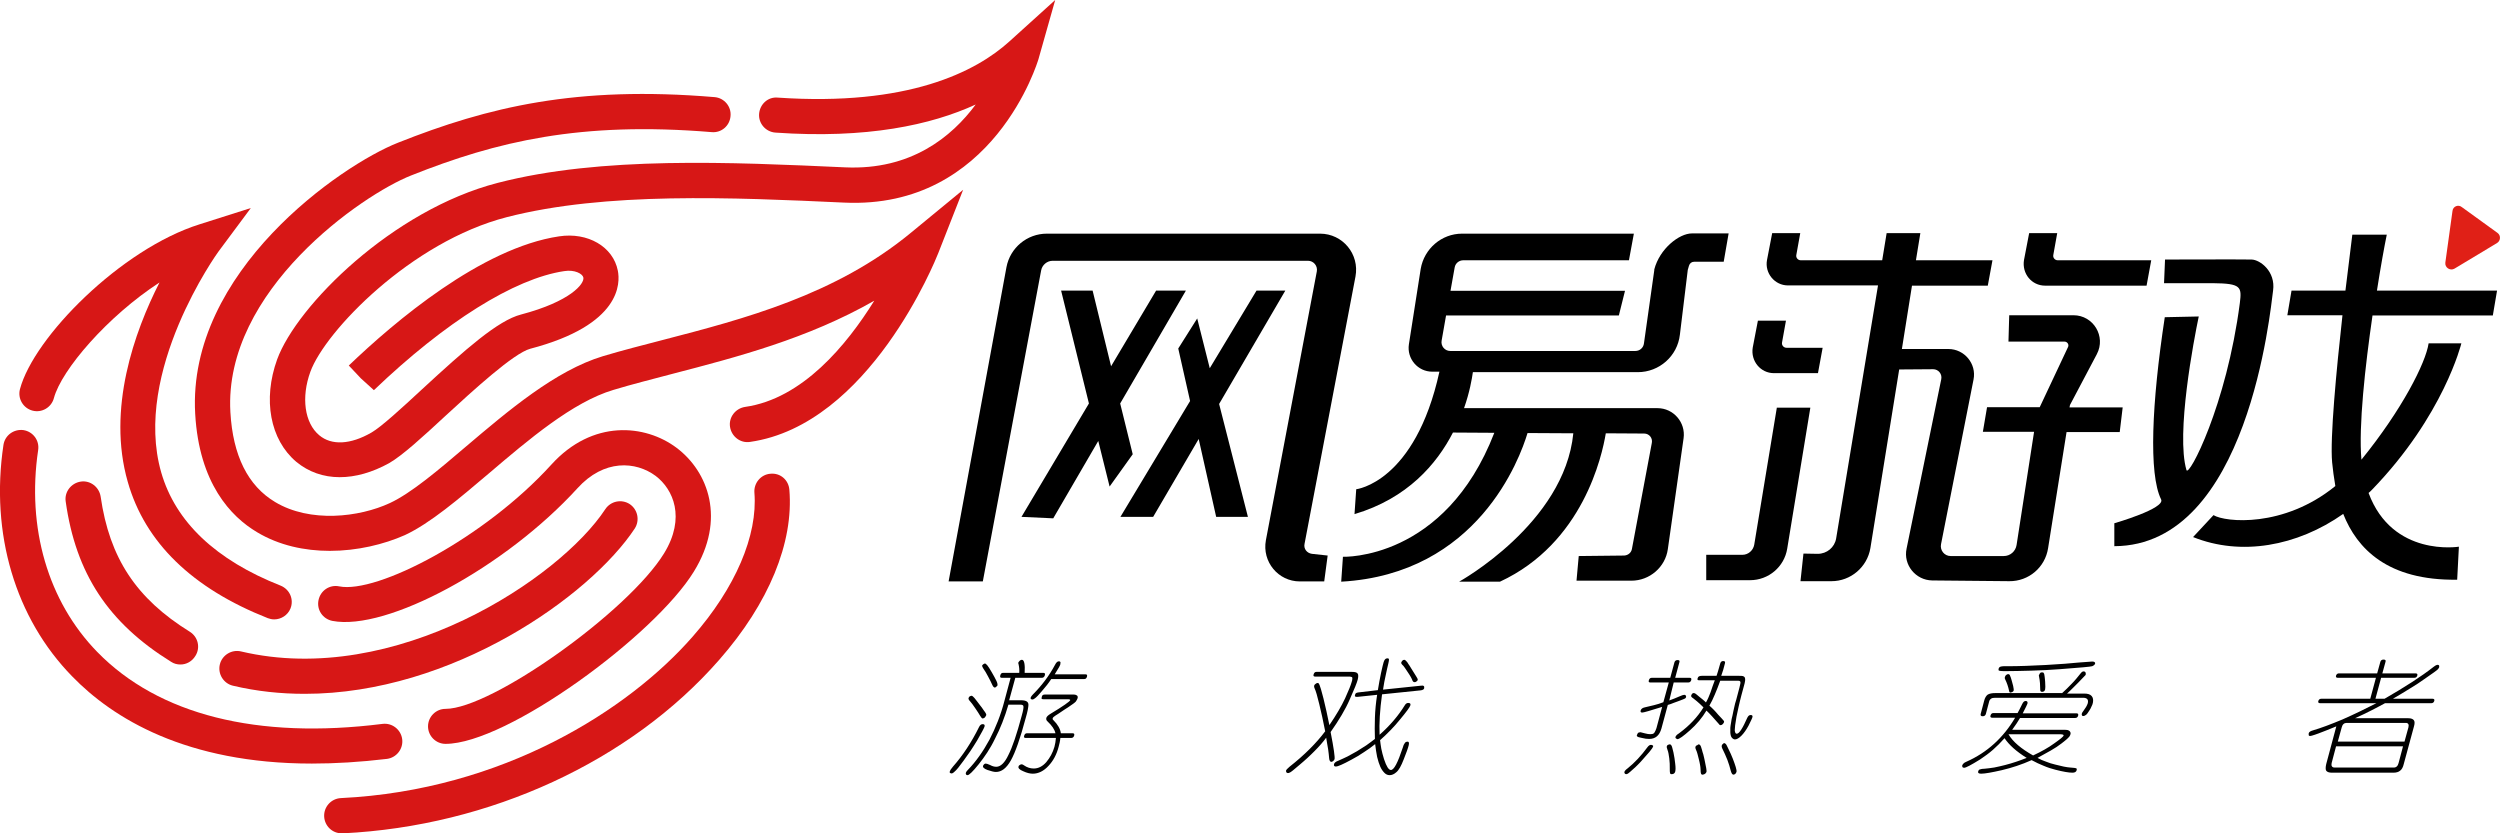 <svg width="156" height="52" viewBox="0 0 156 52" fill="none" xmlns="http://www.w3.org/2000/svg">
<g clip-path="url(#clip0_364_1024)">
<path d="M11.258 41.465C11.058 41.465 10.858 41.418 10.674 41.295C6.757 38.865 4.73 35.789 4.1 31.298C4.008 30.698 4.438 30.145 5.037 30.052C5.636 29.96 6.189 30.391 6.281 30.991C6.834 34.82 8.493 37.343 11.841 39.419C12.363 39.742 12.517 40.419 12.194 40.926C11.979 41.28 11.626 41.465 11.258 41.465Z" fill="#D71716"/>
<path d="M21.319 52C20.735 52 20.259 51.539 20.228 50.954C20.197 50.355 20.658 49.832 21.272 49.801C31.394 49.309 39.242 44.279 43.22 39.727C45.893 36.682 47.29 33.406 47.075 30.745C47.029 30.145 47.475 29.607 48.074 29.561C48.703 29.499 49.21 29.961 49.256 30.56C49.533 33.852 47.981 37.635 44.879 41.173C39.35 47.494 30.564 51.554 21.395 52C21.365 52 21.334 52 21.319 52Z" fill="#D71716"/>
<path d="M19.015 43.295C17.526 43.295 16.02 43.141 14.531 42.787C13.947 42.649 13.578 42.049 13.717 41.465C13.855 40.88 14.454 40.511 15.037 40.649C24.667 42.926 34.943 36.081 37.769 31.775C38.106 31.267 38.782 31.129 39.289 31.452C39.796 31.79 39.934 32.467 39.612 32.975C36.832 37.189 28.215 43.295 19.015 43.295Z" fill="#D71716"/>
<path d="M27.8 46.417C27.201 46.417 26.709 45.925 26.709 45.325C26.709 44.725 27.201 44.233 27.8 44.233C30.672 44.233 39.211 38.158 41.438 34.529C42.805 32.298 42.007 30.53 40.916 29.699C39.672 28.776 37.691 28.638 36.032 30.468C31.547 35.39 24.129 39.404 20.735 38.743C20.136 38.62 19.752 38.05 19.875 37.451C19.997 36.851 20.566 36.466 21.165 36.589C23.515 37.066 30.242 33.575 34.404 28.992C36.969 26.162 40.256 26.469 42.222 27.946C44.203 29.438 45.309 32.406 43.297 35.667C40.855 39.65 31.639 46.417 27.8 46.417Z" fill="#D71716"/>
<path d="M20.581 34.374C19.014 34.374 17.417 34.036 16.035 33.206C14.406 32.237 12.425 30.16 12.18 25.823C11.673 16.933 21.287 10.305 24.835 8.905C30.456 6.675 35.97 5.337 44.587 6.06C45.186 6.106 45.646 6.644 45.585 7.244C45.539 7.844 45.017 8.305 44.402 8.244C36.216 7.567 30.979 8.828 25.649 10.951C22.608 12.15 13.946 18.118 14.376 25.715C14.529 28.422 15.466 30.314 17.171 31.329C19.352 32.636 22.409 32.283 24.328 31.391C25.649 30.776 27.323 29.361 29.09 27.853C31.701 25.639 34.665 23.116 37.629 22.224C38.812 21.87 40.071 21.547 41.377 21.209C46.414 19.902 52.128 18.41 56.828 14.534L60.099 11.843L58.548 15.795C58.379 16.226 54.247 26.515 46.798 27.576C46.199 27.669 45.646 27.238 45.554 26.638C45.462 26.038 45.892 25.485 46.491 25.392C50.07 24.885 52.834 21.532 54.555 18.764C50.408 21.132 45.969 22.286 41.945 23.332C40.67 23.67 39.441 23.978 38.274 24.331C35.74 25.085 32.975 27.438 30.518 29.53C28.629 31.129 26.847 32.652 25.265 33.39C23.944 33.975 22.286 34.374 20.581 34.374Z" fill="#D71716"/>
<path d="M19.46 47.647C11.612 47.647 7.035 44.817 4.501 42.203C0.953 38.573 -0.614 33.298 0.216 27.761C0.308 27.161 0.861 26.761 1.46 26.838C2.059 26.93 2.473 27.484 2.381 28.084C1.659 32.944 2.996 37.527 6.067 40.68C9.892 44.602 16.051 46.155 23.868 45.171C24.467 45.094 25.02 45.525 25.097 46.125C25.174 46.724 24.744 47.278 24.145 47.355C22.471 47.555 20.904 47.647 19.46 47.647Z" fill="#D71716"/>
<path d="M21.197 29.776C20.183 29.776 19.261 29.453 18.493 28.822C16.85 27.438 16.389 24.931 17.295 22.424C18.524 19.071 24.499 13.104 31.057 11.412C37.523 9.736 45.602 10.12 52.744 10.443C56.844 10.628 59.394 8.536 60.884 6.521C58.104 7.798 54.095 8.674 48.382 8.274C47.783 8.228 47.322 7.705 47.368 7.106C47.414 6.506 47.921 6.029 48.535 6.091C56.645 6.644 60.884 4.491 62.988 2.584L65.845 0L64.8 3.691C64.77 3.784 62.02 13.088 52.667 12.642C45.694 12.319 37.784 11.966 31.625 13.55C25.651 15.088 20.29 20.671 19.369 23.193C18.785 24.793 19 26.392 19.922 27.161C20.69 27.807 21.872 27.746 23.178 26.992C23.792 26.638 25.082 25.454 26.326 24.3C29.045 21.794 31.072 19.994 32.516 19.625C35.603 18.81 36.479 17.703 36.402 17.318C36.356 17.087 35.864 16.81 35.204 16.918C32.101 17.38 27.785 20.086 23.331 24.347L22.517 23.608L21.765 22.809C24.622 20.071 30.043 15.472 34.881 14.749C36.678 14.473 38.26 15.395 38.552 16.887C38.706 17.656 38.782 20.271 33.084 21.763C32.055 22.04 29.506 24.377 27.816 25.931C26.372 27.269 25.113 28.422 24.284 28.899C23.224 29.484 22.18 29.776 21.197 29.776Z" fill="#D71716"/>
<path d="M17.111 38.65C16.972 38.65 16.834 38.62 16.711 38.573C11.996 36.712 9.047 33.852 7.972 30.068C6.667 25.516 8.387 20.702 9.953 17.626C6.713 19.733 3.841 23.07 3.364 24.839C3.211 25.423 2.612 25.777 2.028 25.623C1.445 25.47 1.091 24.87 1.245 24.285C2.105 21.04 7.557 15.534 12.457 13.996L15.652 12.981L13.639 15.688C13.578 15.765 8.249 23.178 10.061 29.484C10.952 32.56 13.455 34.944 17.51 36.543C18.078 36.774 18.355 37.404 18.124 37.974C17.955 38.389 17.541 38.65 17.111 38.65Z" fill="#D71716"/>
<path d="M107.866 14.565H105.578C104.779 14.565 103.566 15.518 103.228 16.81C103.228 16.825 103.228 16.841 103.228 16.856L102.583 21.424C102.552 21.701 102.322 21.901 102.045 21.901H90.495C90.157 21.901 89.896 21.593 89.958 21.255L90.234 19.686H101.016L101.4 18.148H90.511L90.772 16.687C90.818 16.425 91.048 16.241 91.309 16.241H101.646L101.953 14.58H91.233C89.958 14.58 88.867 15.518 88.652 16.779L87.915 21.485C87.777 22.378 88.468 23.193 89.374 23.193H89.82C88.299 30.114 84.628 30.529 84.628 30.529L84.521 32.082C87.823 31.098 89.651 28.96 90.664 26.991L93.245 27.007C90.157 34.989 83.799 34.743 83.799 34.743L83.691 36.297C92.216 35.82 94.842 28.607 95.318 27.022L98.175 27.038C97.622 32.667 91.048 36.297 91.048 36.297H93.598C98.774 33.897 99.972 28.437 100.202 27.038L102.598 27.053C102.905 27.053 103.136 27.33 103.074 27.637L101.83 34.266C101.784 34.497 101.584 34.651 101.354 34.666L98.513 34.697L98.374 36.235H101.8C102.936 36.235 103.919 35.389 104.073 34.266L105.056 27.345C105.194 26.361 104.426 25.469 103.428 25.469H91.356C91.709 24.469 91.847 23.639 91.908 23.223H102.199C103.535 23.223 104.672 22.224 104.825 20.886L105.317 16.841L105.393 16.579C105.44 16.425 105.562 16.333 105.716 16.333H107.559L107.866 14.565Z" fill="black"/>
<path d="M127.618 17.825H133.946L134.237 16.241H128.401C128.232 16.241 128.094 16.087 128.125 15.918L128.37 14.549H126.619L126.297 16.226C126.159 17.072 126.773 17.825 127.618 17.825Z" fill="black"/>
<path d="M81.402 33.944L84.582 17.256C84.843 15.857 83.783 14.58 82.37 14.58H65.322C64.093 14.58 63.033 15.457 62.803 16.672L59.193 36.281H61.328L64.968 16.872C65.03 16.533 65.337 16.272 65.69 16.272H81.617C81.971 16.272 82.232 16.595 82.17 16.933L78.991 33.713C78.745 35.051 79.759 36.281 81.111 36.281H82.631L82.846 34.666L81.863 34.559C81.54 34.513 81.341 34.236 81.402 33.944Z" fill="black"/>
<path d="M69.899 25.177L74 18.133H72.141L69.331 22.855L68.179 18.133H66.213L67.949 25.177L63.74 32.252L65.722 32.344L68.532 27.515L69.239 30.36L70.682 28.345L69.899 25.177Z" fill="black"/>
<path d="M80.204 18.133H78.407L75.489 22.977L74.706 19.871L73.523 21.747L74.261 25.023L69.914 32.252H71.957L74.798 27.392L75.889 32.252H77.87L76.073 25.208L80.204 18.133Z" fill="black"/>
<path d="M110.692 23.285H113.441L113.733 21.701H111.475C111.306 21.701 111.168 21.547 111.198 21.378L111.444 20.009H109.693L109.371 21.686C109.232 22.532 109.862 23.285 110.692 23.285Z" fill="black"/>
<path d="M110.877 25.423L109.464 33.989C109.402 34.343 109.095 34.62 108.727 34.62H106.469V36.204H109.203C110.355 36.204 111.338 35.374 111.522 34.236L112.966 25.438H110.877V25.423Z" fill="black"/>
<path d="M132.455 25.423H129.137L129.168 25.269L130.842 22.101C131.426 20.994 130.627 19.671 129.383 19.671H125.375L125.328 21.317H128.83C128.999 21.317 129.122 21.501 129.045 21.655L127.279 25.408H123.992L123.731 26.946H126.926L125.835 34.005C125.774 34.405 125.436 34.697 125.037 34.697H121.719C121.335 34.697 121.043 34.343 121.12 33.959L123.148 23.685C123.347 22.701 122.579 21.778 121.581 21.778H118.678L119.308 17.825H124.038L124.33 16.241H119.554L119.83 14.549H117.726L117.449 16.241H112.366C112.197 16.241 112.058 16.087 112.089 15.918L112.335 14.549H110.584L110.261 16.226C110.108 17.041 110.738 17.81 111.567 17.81H117.188L114.577 33.59C114.485 34.159 113.994 34.559 113.425 34.559L112.535 34.543L112.35 36.266H114.285C115.483 36.266 116.513 35.389 116.712 34.205L118.509 23.055L120.629 23.039C120.951 23.039 121.197 23.331 121.136 23.654L118.97 34.236C118.755 35.251 119.538 36.204 120.567 36.22L125.375 36.266C126.588 36.281 127.617 35.405 127.801 34.205L128.953 26.961H132.271L132.455 25.423Z" fill="black"/>
<path d="M141.84 18.133C142.009 16.933 141.026 16.21 140.504 16.195C139.966 16.179 135.098 16.195 135.098 16.195L135.036 17.671H138.093C139.859 17.687 139.889 17.902 139.767 18.902C138.937 25.3 136.572 29.822 136.434 29.329C135.773 27.069 136.895 21.209 137.202 19.748L135.082 19.794C134.268 25.146 134.068 29.576 134.852 31.16C135.144 31.729 131.934 32.651 131.934 32.651V34.082C140.289 34.051 141.671 19.348 141.84 18.133Z" fill="black"/>
<path d="M155.555 19.671L155.816 18.133H148.321C148.551 16.656 148.781 15.395 148.935 14.642H146.785C146.785 14.642 146.601 16.118 146.355 18.133H142.991L142.73 19.671H146.17C145.787 23.116 145.387 27.346 145.525 28.853C145.571 29.299 145.633 29.806 145.725 30.329C142.5 32.959 138.844 32.59 138.122 32.144L136.848 33.513C139.827 34.713 143.329 34.097 146.217 32.067C147.077 34.236 148.981 36.235 153.328 36.174L153.435 34.113C153.435 34.113 149.288 34.789 147.799 30.76C147.86 30.698 147.937 30.652 147.998 30.575C152.498 25.931 153.589 21.424 153.589 21.424H151.546C151.362 22.655 149.887 25.561 147.353 28.684C147.169 26.592 147.584 22.87 148.044 19.686H155.555V19.671Z" fill="black"/>
<path d="M153.035 13.165L152.59 16.38C152.544 16.703 152.897 16.918 153.158 16.764L155.815 15.165C156.046 15.026 156.061 14.688 155.846 14.534L153.634 12.934C153.404 12.735 153.066 12.873 153.035 13.165Z" fill="#E02017"/>
<path d="M61.435 45.34C61.405 45.433 61.251 45.725 60.975 46.202C60.821 46.448 60.683 46.678 60.545 46.878C60.406 47.078 60.268 47.278 60.13 47.463C59.992 47.647 59.884 47.786 59.792 47.909C59.7 48.017 59.623 48.109 59.577 48.139C59.485 48.232 59.423 48.263 59.377 48.263C59.347 48.263 59.316 48.247 59.285 48.232C59.255 48.216 59.255 48.17 59.27 48.124C59.285 48.078 59.347 47.97 59.469 47.832C60.069 47.155 60.621 46.325 61.098 45.356C61.159 45.233 61.236 45.187 61.313 45.187C61.42 45.187 61.466 45.233 61.435 45.34ZM62.971 43.695H63.693C63.893 43.695 64.016 43.725 64.093 43.787C64.169 43.849 64.185 43.941 64.169 44.064C64.169 44.125 64.139 44.218 64.123 44.341C64.093 44.464 64.062 44.617 64 44.817C63.663 46.079 63.355 46.955 63.079 47.447C62.802 47.94 62.495 48.17 62.142 48.17C62.019 48.17 61.85 48.124 61.62 48.047C61.405 47.97 61.313 47.878 61.343 47.786C61.359 47.755 61.374 47.724 61.405 47.694C61.435 47.663 61.466 47.647 61.512 47.647C61.558 47.647 61.651 47.678 61.789 47.74C61.927 47.817 62.05 47.847 62.173 47.847C62.434 47.847 62.695 47.601 62.925 47.109C63.171 46.632 63.447 45.817 63.755 44.664C63.847 44.341 63.877 44.156 63.862 44.079C63.862 44.002 63.785 43.971 63.663 43.971H62.925C62.695 44.756 62.418 45.463 62.096 46.079C61.942 46.402 61.773 46.694 61.604 46.955C61.435 47.217 61.251 47.463 61.067 47.694C60.698 48.155 60.468 48.37 60.376 48.37C60.314 48.37 60.283 48.34 60.268 48.293C60.253 48.232 60.283 48.155 60.391 48.047C60.898 47.524 61.343 46.894 61.743 46.156C62.127 45.417 62.449 44.617 62.679 43.725L63.063 42.295H62.511C62.418 42.295 62.388 42.249 62.418 42.141C62.449 42.034 62.495 41.987 62.587 41.987H63.601C63.616 41.818 63.601 41.634 63.555 41.434C63.524 41.372 63.54 41.326 63.601 41.265C63.647 41.203 63.709 41.172 63.77 41.172C63.908 41.172 63.97 41.449 63.939 41.987H65.106C65.198 41.987 65.229 42.034 65.198 42.141C65.168 42.234 65.106 42.295 65.014 42.295H63.355L62.971 43.695ZM61.512 44.679C61.497 44.725 61.466 44.756 61.435 44.787C61.389 44.817 61.343 44.833 61.313 44.833C61.282 44.833 61.22 44.771 61.159 44.664C61.098 44.556 60.99 44.387 60.852 44.187C60.714 43.987 60.606 43.833 60.529 43.756C60.453 43.679 60.422 43.602 60.437 43.572C60.453 43.495 60.499 43.449 60.56 43.433C60.621 43.403 60.667 43.418 60.714 43.464C60.729 43.479 60.76 43.51 60.806 43.556C60.852 43.618 60.898 43.679 60.975 43.772C61.051 43.864 61.113 43.956 61.174 44.033C61.236 44.11 61.297 44.187 61.343 44.264C61.389 44.341 61.435 44.387 61.466 44.433C61.497 44.479 61.512 44.51 61.528 44.541C61.543 44.571 61.543 44.602 61.543 44.617C61.528 44.648 61.528 44.664 61.512 44.679ZM62.249 42.757C62.234 42.787 62.219 42.803 62.188 42.833C62.157 42.864 62.142 42.88 62.111 42.895C62.081 42.91 62.05 42.91 62.019 42.88C61.988 42.864 61.958 42.818 61.927 42.757C61.896 42.68 61.85 42.587 61.804 42.495C61.758 42.403 61.712 42.31 61.651 42.203C61.589 42.095 61.543 42.003 61.497 41.926C61.451 41.849 61.405 41.788 61.374 41.741C61.313 41.649 61.282 41.572 61.282 41.541C61.297 41.511 61.313 41.48 61.359 41.449C61.405 41.418 61.435 41.403 61.466 41.403C61.497 41.403 61.543 41.449 61.604 41.511C61.666 41.588 61.758 41.726 61.881 41.941C62.004 42.157 62.111 42.341 62.173 42.48C62.234 42.603 62.249 42.695 62.249 42.757ZM66.166 46.048C66.151 46.248 66.105 46.432 66.058 46.602C65.936 47.078 65.721 47.478 65.429 47.786C65.137 48.109 64.799 48.278 64.446 48.278C64.277 48.278 64.077 48.232 63.847 48.124C63.616 48.032 63.524 47.924 63.555 47.832C63.57 47.77 63.616 47.74 63.678 47.709C63.739 47.678 63.816 47.694 63.893 47.755C64.093 47.893 64.292 47.955 64.507 47.955C64.799 47.955 65.06 47.817 65.29 47.555C65.521 47.278 65.69 46.971 65.797 46.602C65.843 46.432 65.874 46.248 65.889 46.048H64C63.908 46.048 63.877 46.002 63.908 45.909C63.939 45.802 64 45.756 64.077 45.756H65.859C65.813 45.525 65.644 45.279 65.367 45.017C65.29 44.956 65.275 44.879 65.29 44.802C65.306 44.725 65.398 44.633 65.552 44.541C66.35 44.064 66.75 43.772 66.78 43.695C66.796 43.649 66.734 43.633 66.611 43.633H65.106C65.045 43.633 65.014 43.618 64.999 43.602C64.983 43.587 64.999 43.541 65.014 43.464C65.029 43.387 65.091 43.341 65.183 43.341H67.011C67.103 43.341 67.164 43.372 67.21 43.403C67.257 43.449 67.257 43.51 67.241 43.572C67.226 43.633 67.18 43.695 67.134 43.772C67.088 43.833 66.919 43.956 66.642 44.141C66.504 44.233 66.366 44.31 66.243 44.402C66.12 44.495 65.982 44.571 65.843 44.664C65.751 44.725 65.705 44.771 65.69 44.817C65.674 44.864 65.69 44.91 65.736 44.941C66.012 45.217 66.166 45.494 66.197 45.756H66.934C67.026 45.756 67.057 45.802 67.026 45.909C66.995 46.002 66.934 46.048 66.842 46.048H66.166ZM65.813 42.08H67.748C67.825 42.08 67.856 42.126 67.825 42.234C67.794 42.326 67.748 42.372 67.656 42.372H65.598C65.429 42.633 65.229 42.88 65.014 43.126C64.907 43.249 64.83 43.341 64.753 43.418C64.676 43.495 64.63 43.541 64.584 43.572C64.507 43.633 64.461 43.649 64.43 43.649C64.4 43.649 64.384 43.649 64.354 43.633C64.338 43.618 64.323 43.602 64.308 43.587C64.308 43.556 64.308 43.526 64.338 43.479C64.369 43.433 64.4 43.387 64.461 43.326C65.014 42.772 65.475 42.157 65.828 41.495C65.905 41.342 65.982 41.265 66.074 41.265C66.166 41.265 66.197 41.326 66.166 41.418C66.181 41.495 66.043 41.711 65.813 42.08Z" fill="black"/>
<path d="M82.754 46.032C82.554 46.309 82.308 46.586 82.032 46.863C81.893 47.001 81.74 47.155 81.586 47.294C81.433 47.432 81.264 47.586 81.095 47.724C80.742 48.032 80.542 48.186 80.496 48.201C80.388 48.263 80.311 48.247 80.265 48.186C80.25 48.155 80.25 48.124 80.25 48.078C80.265 48.032 80.342 47.955 80.465 47.847C81.402 47.109 82.139 46.371 82.692 45.633C82.631 45.31 82.569 45.017 82.508 44.74C82.446 44.464 82.385 44.187 82.323 43.941C82.201 43.433 82.108 43.11 82.032 42.956C81.986 42.849 81.986 42.772 82.047 42.71C82.108 42.649 82.17 42.618 82.231 42.618C82.277 42.618 82.308 42.664 82.339 42.741C82.37 42.803 82.462 43.095 82.585 43.587C82.707 44.079 82.83 44.633 82.953 45.248C83.383 44.617 83.706 44.064 83.936 43.572C84.151 43.095 84.289 42.757 84.335 42.587C84.366 42.495 84.382 42.434 84.382 42.387C84.397 42.341 84.382 42.295 84.382 42.28C84.366 42.249 84.335 42.234 84.305 42.234C84.274 42.218 84.213 42.218 84.151 42.218H82.062C81.97 42.218 81.939 42.172 81.97 42.08C82.001 41.972 82.062 41.926 82.139 41.926H84.366C84.55 41.926 84.673 41.957 84.719 42.034C84.766 42.095 84.766 42.234 84.719 42.418C84.673 42.603 84.504 43.018 84.228 43.633C84.09 43.956 83.921 44.279 83.721 44.617C83.521 44.956 83.291 45.31 83.03 45.679C83.23 46.694 83.306 47.263 83.276 47.37C83.26 47.417 83.23 47.463 83.183 47.494C83.138 47.524 83.107 47.54 83.076 47.54C82.999 47.54 82.953 47.463 82.938 47.309C82.922 47.14 82.907 46.955 82.876 46.755C82.83 46.525 82.8 46.294 82.754 46.032ZM85.933 43.356L84.766 43.479C84.658 43.495 84.597 43.479 84.566 43.464C84.535 43.449 84.535 43.403 84.566 43.326C84.581 43.249 84.658 43.218 84.796 43.203L85.979 43.064C86.04 42.695 86.102 42.341 86.178 41.987C86.255 41.649 86.301 41.434 86.332 41.342C86.378 41.172 86.455 41.08 86.562 41.08C86.624 41.08 86.67 41.096 86.67 41.142C86.67 41.188 86.67 41.265 86.639 41.372C86.578 41.603 86.532 41.849 86.47 42.126C86.409 42.403 86.347 42.695 86.301 43.033L88.667 42.787C88.836 42.757 88.897 42.818 88.866 42.956C88.851 43.018 88.774 43.064 88.636 43.08L86.24 43.326C86.102 44.31 86.056 45.156 86.086 45.848C86.731 45.279 87.254 44.664 87.653 44.018C87.714 43.91 87.791 43.864 87.868 43.864C87.991 43.864 88.037 43.91 88.006 44.018C87.975 44.125 87.76 44.418 87.376 44.879C87.177 45.125 86.977 45.356 86.762 45.571C86.547 45.786 86.332 46.002 86.117 46.186C86.132 46.355 86.163 46.525 86.194 46.725C86.24 46.925 86.286 47.14 86.363 47.37C86.516 47.832 86.655 48.047 86.793 48.047C86.885 48.047 86.993 47.94 87.115 47.709C87.238 47.478 87.376 47.124 87.546 46.617C87.576 46.494 87.622 46.417 87.668 46.355C87.699 46.309 87.76 46.279 87.837 46.279C87.914 46.279 87.945 46.355 87.899 46.525C87.883 46.602 87.837 46.725 87.791 46.863C87.745 47.001 87.668 47.171 87.591 47.386C87.438 47.786 87.284 48.063 87.131 48.186C86.993 48.309 86.854 48.37 86.716 48.37C86.593 48.37 86.486 48.324 86.394 48.232C86.301 48.139 86.209 48.017 86.132 47.847C86.056 47.678 85.994 47.478 85.933 47.232C85.887 46.986 85.841 46.725 85.81 46.432C85.579 46.617 85.349 46.786 85.103 46.94C84.858 47.109 84.597 47.263 84.335 47.401C83.798 47.694 83.475 47.832 83.368 47.832C83.26 47.832 83.214 47.786 83.245 47.678C83.26 47.601 83.353 47.524 83.521 47.463C83.706 47.386 83.89 47.294 84.09 47.201C84.289 47.094 84.489 46.986 84.673 46.878C84.873 46.755 85.057 46.632 85.257 46.509C85.441 46.371 85.626 46.248 85.795 46.109C85.779 45.679 85.779 45.248 85.795 44.787C85.81 44.325 85.856 43.849 85.933 43.356ZM88.467 42.418C88.467 42.449 88.452 42.464 88.421 42.495C88.39 42.526 88.359 42.541 88.329 42.557C88.298 42.572 88.267 42.572 88.221 42.557C88.191 42.541 88.16 42.526 88.144 42.48C88.129 42.418 88.083 42.341 88.037 42.249C87.991 42.172 87.929 42.064 87.853 41.957C87.776 41.849 87.714 41.757 87.668 41.68C87.607 41.603 87.576 41.541 87.53 41.511C87.453 41.434 87.423 41.372 87.438 41.342C87.453 41.311 87.469 41.265 87.499 41.234C87.546 41.188 87.576 41.172 87.622 41.172C87.668 41.172 87.714 41.203 87.776 41.28C87.807 41.311 87.853 41.372 87.883 41.434C87.929 41.495 87.991 41.588 88.052 41.695C88.191 41.911 88.298 42.08 88.359 42.187C88.436 42.295 88.467 42.372 88.467 42.418Z" fill="black"/>
<path d="M103.149 46.601C103.134 46.647 103.057 46.755 102.919 46.924C102.781 47.078 102.627 47.263 102.458 47.447C102.381 47.539 102.289 47.632 102.197 47.724C102.105 47.816 102.028 47.893 101.936 47.97C101.752 48.139 101.644 48.232 101.598 48.262C101.506 48.324 101.429 48.324 101.383 48.262C101.368 48.232 101.352 48.201 101.368 48.155C101.383 48.108 101.444 48.032 101.552 47.955C101.997 47.601 102.412 47.155 102.796 46.632C102.873 46.524 102.95 46.478 103.026 46.478C103.057 46.478 103.088 46.494 103.119 46.509C103.165 46.524 103.165 46.555 103.149 46.601ZM104.163 43.71C104.409 43.617 104.608 43.541 104.777 43.464C104.946 43.387 105.054 43.356 105.1 43.356C105.146 43.356 105.177 43.371 105.192 43.402C105.207 43.433 105.223 43.479 105.207 43.51C105.192 43.541 105.177 43.571 105.146 43.587C105.115 43.602 104.977 43.664 104.762 43.741C104.654 43.787 104.532 43.818 104.424 43.864C104.317 43.91 104.194 43.956 104.071 43.987L103.672 45.463C103.549 45.894 103.303 46.109 102.904 46.109C102.781 46.109 102.627 46.094 102.458 46.048C102.366 46.032 102.305 46.017 102.259 46.002C102.212 45.986 102.182 45.971 102.166 45.955C102.151 45.94 102.136 45.925 102.136 45.909C102.136 45.894 102.136 45.878 102.151 45.863C102.166 45.786 102.212 45.725 102.259 45.709C102.305 45.694 102.351 45.694 102.381 45.694C102.566 45.74 102.719 45.786 102.827 45.801C102.934 45.817 103.026 45.817 103.103 45.801C103.18 45.786 103.226 45.74 103.257 45.678C103.288 45.617 103.334 45.54 103.364 45.432L103.718 44.11C102.98 44.34 102.566 44.464 102.474 44.464C102.381 44.464 102.351 44.417 102.381 44.325C102.412 44.233 102.489 44.171 102.627 44.141C102.827 44.094 103.011 44.048 103.211 44.002C103.41 43.956 103.595 43.894 103.794 43.818L104.132 42.587H102.98C102.888 42.587 102.857 42.541 102.888 42.449C102.919 42.341 102.98 42.295 103.073 42.295H104.224L104.486 41.326C104.516 41.234 104.578 41.188 104.685 41.188C104.793 41.188 104.823 41.234 104.793 41.326L104.532 42.295H105.438C105.53 42.295 105.561 42.341 105.53 42.449C105.499 42.541 105.438 42.587 105.346 42.587H104.439L104.163 43.71ZM104.194 46.447C104.24 46.447 104.271 46.478 104.301 46.524C104.332 46.571 104.363 46.709 104.424 46.955C104.47 47.201 104.516 47.432 104.532 47.647C104.562 47.878 104.562 48.047 104.532 48.155C104.501 48.262 104.424 48.309 104.301 48.309C104.255 48.309 104.224 48.293 104.209 48.232C104.194 48.185 104.194 48.093 104.194 47.924C104.194 47.755 104.194 47.555 104.163 47.324C104.132 47.093 104.102 46.909 104.055 46.801C104.009 46.678 103.994 46.601 104.009 46.571C104.025 46.524 104.04 46.494 104.086 46.478C104.117 46.463 104.163 46.447 104.194 46.447ZM107.004 42.449H106.098C106.006 42.449 105.96 42.449 105.945 42.433C105.914 42.418 105.914 42.356 105.945 42.295C105.96 42.218 106.052 42.172 106.19 42.172H107.112C107.173 41.987 107.219 41.849 107.25 41.726C107.281 41.618 107.312 41.495 107.342 41.403C107.373 41.295 107.434 41.249 107.527 41.249C107.634 41.249 107.665 41.295 107.634 41.403C107.588 41.557 107.557 41.695 107.527 41.803C107.496 41.91 107.45 42.033 107.404 42.172H108.525C108.617 42.172 108.694 42.172 108.755 42.187C108.817 42.203 108.847 42.233 108.878 42.279C108.894 42.326 108.909 42.403 108.894 42.479C108.878 42.572 108.863 42.679 108.817 42.818L108.663 43.387C108.602 43.633 108.54 43.864 108.494 44.079C108.448 44.294 108.402 44.51 108.356 44.725C108.279 45.156 108.248 45.432 108.248 45.571C108.264 45.709 108.295 45.786 108.371 45.786C108.525 45.786 108.74 45.448 109.032 44.786C109.093 44.663 109.155 44.617 109.247 44.617C109.339 44.617 109.37 44.663 109.354 44.74C109.339 44.817 109.247 45.002 109.109 45.279C108.97 45.54 108.817 45.755 108.663 45.909C108.51 46.063 108.371 46.14 108.264 46.14C108.202 46.14 108.141 46.109 108.095 46.063C108.049 46.017 108.003 45.94 107.987 45.832C107.972 45.771 107.972 45.709 107.972 45.648C107.972 45.571 107.972 45.494 107.972 45.417C107.987 45.325 107.987 45.217 108.018 45.094C108.033 44.956 108.064 44.802 108.11 44.633C108.141 44.448 108.187 44.279 108.218 44.125C108.248 43.971 108.295 43.802 108.341 43.664L108.54 42.91C108.586 42.725 108.617 42.602 108.602 42.556C108.586 42.51 108.556 42.479 108.479 42.479H107.342C107.235 42.787 107.112 43.079 107.004 43.341C106.897 43.602 106.774 43.848 106.666 44.033C106.759 44.11 106.851 44.202 106.943 44.294C107.035 44.387 107.127 44.494 107.219 44.602C107.327 44.709 107.388 44.786 107.45 44.848C107.496 44.91 107.542 44.956 107.557 44.971C107.588 45.002 107.588 45.048 107.573 45.079C107.557 45.109 107.542 45.14 107.511 45.171C107.481 45.202 107.465 45.217 107.434 45.233C107.404 45.248 107.373 45.248 107.342 45.248C107.312 45.248 107.281 45.217 107.265 45.186C106.958 44.833 106.697 44.54 106.482 44.34C106.221 44.786 105.868 45.202 105.453 45.571C105.038 45.94 104.777 46.124 104.67 46.124C104.654 46.124 104.639 46.109 104.608 46.094C104.578 46.078 104.562 46.063 104.547 46.032C104.547 46.002 104.547 45.971 104.578 45.925C104.608 45.878 104.67 45.817 104.777 45.755C105.422 45.279 105.929 44.74 106.298 44.141C106.129 43.971 105.991 43.848 105.883 43.756C105.776 43.664 105.699 43.602 105.653 43.571C105.545 43.51 105.515 43.448 105.53 43.402C105.53 43.371 105.561 43.341 105.576 43.31C105.607 43.264 105.637 43.248 105.668 43.248C105.699 43.248 105.73 43.248 105.76 43.264C105.776 43.264 105.806 43.295 105.852 43.325C105.899 43.356 105.96 43.418 106.037 43.479C106.114 43.541 106.19 43.602 106.267 43.664C106.344 43.725 106.405 43.787 106.451 43.833C106.559 43.648 106.651 43.433 106.743 43.187C106.82 42.941 106.912 42.695 107.004 42.449ZM105.991 46.447C106.037 46.447 106.068 46.463 106.098 46.509C106.129 46.54 106.16 46.647 106.206 46.801C106.221 46.878 106.252 46.97 106.283 47.063C106.313 47.155 106.329 47.278 106.359 47.386C106.405 47.632 106.451 47.816 106.467 47.924C106.482 48.032 106.498 48.124 106.482 48.17C106.467 48.201 106.451 48.232 106.421 48.262C106.39 48.293 106.359 48.309 106.313 48.324C106.267 48.339 106.236 48.339 106.206 48.339C106.175 48.324 106.16 48.309 106.144 48.278C106.129 48.247 106.114 48.139 106.114 47.986C106.114 47.909 106.098 47.816 106.083 47.724C106.068 47.616 106.037 47.509 106.006 47.37C105.945 47.124 105.899 46.924 105.837 46.801C105.806 46.74 105.791 46.678 105.791 46.647C105.791 46.601 105.806 46.571 105.822 46.555C105.837 46.524 105.868 46.509 105.899 46.509C105.929 46.478 105.96 46.463 105.991 46.447ZM107.588 46.371C107.619 46.371 107.649 46.386 107.68 46.417C107.711 46.432 107.772 46.555 107.864 46.755C107.911 46.847 107.957 46.955 108.003 47.047C108.049 47.14 108.08 47.247 108.126 47.34C108.202 47.539 108.264 47.709 108.31 47.862C108.356 48.016 108.371 48.108 108.356 48.17C108.341 48.216 108.31 48.262 108.279 48.293C108.233 48.324 108.202 48.339 108.172 48.339C108.095 48.339 108.049 48.262 108.003 48.108C107.941 47.878 107.88 47.647 107.788 47.416C107.696 47.186 107.588 46.94 107.465 46.694C107.434 46.632 107.434 46.586 107.434 46.555C107.434 46.524 107.45 46.478 107.465 46.463C107.481 46.447 107.511 46.417 107.527 46.417C107.527 46.386 107.557 46.371 107.588 46.371Z" fill="black"/>
<path d="M125.744 44.786H124.315C124.223 44.786 124.177 44.74 124.208 44.648C124.238 44.54 124.3 44.494 124.392 44.494H125.897C125.928 44.433 125.974 44.356 126.02 44.264C126.066 44.171 126.128 44.048 126.189 43.925C126.25 43.802 126.312 43.741 126.404 43.741C126.496 43.741 126.542 43.802 126.512 43.91C126.496 43.956 126.404 44.156 126.22 44.51H129.568C129.66 44.51 129.706 44.556 129.675 44.663C129.645 44.756 129.583 44.802 129.491 44.802H126.051C125.928 45.017 125.759 45.263 125.559 45.54H128.861C128.969 45.54 129.046 45.555 129.092 45.586C129.153 45.617 129.184 45.663 129.199 45.709C129.215 45.755 129.199 45.817 129.184 45.863C129.153 45.925 129.123 45.986 129.061 46.032C129 46.109 128.861 46.217 128.646 46.386C128.447 46.54 128.216 46.694 127.971 46.832C127.725 46.97 127.448 47.124 127.141 47.293C127.31 47.386 127.479 47.463 127.663 47.524C127.848 47.601 128.047 47.663 128.247 47.709C128.646 47.816 128.954 47.878 129.169 47.893C129.384 47.909 129.522 47.924 129.553 47.939C129.599 47.97 129.599 48.001 129.583 48.062C129.553 48.17 129.46 48.216 129.322 48.216C129.092 48.216 128.739 48.155 128.262 48.032C128.017 47.97 127.771 47.893 127.525 47.786C127.279 47.693 127.034 47.57 126.773 47.432C126.158 47.709 125.544 47.909 124.899 48.062C124.284 48.201 123.854 48.278 123.624 48.278C123.47 48.278 123.409 48.232 123.44 48.124C123.455 48.078 123.486 48.032 123.532 48.016C123.578 48.001 123.685 47.97 123.824 47.97C124.023 47.955 124.223 47.924 124.438 47.893C124.653 47.847 124.883 47.801 125.114 47.739C125.59 47.616 126.035 47.463 126.465 47.293C125.82 46.894 125.36 46.478 125.083 46.063C124.853 46.324 124.607 46.571 124.361 46.786C124.116 47.001 123.839 47.201 123.563 47.386C122.994 47.739 122.672 47.909 122.564 47.909C122.518 47.909 122.472 47.893 122.457 47.862C122.441 47.832 122.441 47.801 122.441 47.77C122.457 47.724 122.472 47.693 122.518 47.647C122.564 47.601 122.61 47.57 122.687 47.539C124.008 46.955 125.006 46.032 125.744 44.786ZM128.662 43.264C128.877 43.064 129.092 42.864 129.276 42.664C129.476 42.464 129.66 42.233 129.844 42.003C129.906 41.926 129.967 41.895 130.013 41.895C130.059 41.895 130.105 41.91 130.121 41.941C130.152 41.972 130.152 42.018 130.152 42.064C130.152 42.11 130.121 42.156 130.075 42.187L129.691 42.587C129.583 42.695 129.46 42.818 129.353 42.925C129.245 43.033 129.123 43.156 128.984 43.279H130.059C130.274 43.279 130.428 43.325 130.52 43.433C130.612 43.541 130.628 43.679 130.597 43.848C130.582 43.925 130.551 44.017 130.505 44.094C130.474 44.171 130.428 44.264 130.382 44.325C130.336 44.402 130.29 44.464 130.259 44.51C130.213 44.571 130.182 44.602 130.152 44.617C130.105 44.648 130.059 44.679 130.013 44.679C129.967 44.679 129.937 44.679 129.921 44.648C129.906 44.617 129.89 44.587 129.906 44.54C129.906 44.494 129.952 44.433 129.998 44.371C130.136 44.187 130.228 44.033 130.274 43.894C130.336 43.664 130.244 43.541 129.983 43.541H124.499C124.377 43.541 124.3 43.556 124.238 43.602C124.177 43.648 124.131 43.71 124.116 43.802L123.916 44.556C123.885 44.648 123.824 44.694 123.716 44.694C123.609 44.694 123.578 44.648 123.593 44.556L123.808 43.741C123.854 43.541 123.947 43.402 124.039 43.341C124.146 43.279 124.3 43.248 124.515 43.248H128.662V43.264ZM130.551 41.28C130.689 41.28 130.751 41.326 130.735 41.418C130.704 41.48 130.658 41.526 130.551 41.572C130.459 41.603 129.783 41.664 128.539 41.757C127.925 41.803 127.326 41.834 126.742 41.849C126.158 41.864 125.605 41.88 125.068 41.88C124.883 41.88 124.776 41.864 124.745 41.849C124.699 41.834 124.699 41.787 124.715 41.726C124.73 41.664 124.776 41.618 124.822 41.603C124.883 41.587 124.945 41.572 125.022 41.572H125.283C125.989 41.572 126.788 41.541 127.663 41.495C128.554 41.449 129.245 41.387 129.722 41.341C130.182 41.31 130.474 41.28 130.551 41.28ZM125.314 42.064C125.344 42.064 125.36 42.08 125.39 42.095C125.406 42.11 125.421 42.141 125.436 42.187C125.452 42.233 125.482 42.279 125.498 42.356C125.513 42.418 125.544 42.495 125.559 42.572C125.575 42.649 125.605 42.725 125.621 42.802C125.651 42.956 125.667 43.048 125.651 43.095C125.636 43.141 125.605 43.156 125.559 43.187C125.513 43.202 125.467 43.218 125.436 43.218C125.406 43.218 125.375 43.172 125.36 43.079C125.314 42.864 125.237 42.618 125.114 42.372C125.083 42.31 125.098 42.249 125.129 42.187C125.16 42.126 125.252 42.064 125.314 42.064ZM126.865 47.14C127.126 47.017 127.372 46.894 127.587 46.77C127.802 46.647 128.001 46.524 128.186 46.386C128.554 46.124 128.754 45.971 128.769 45.894C128.785 45.848 128.708 45.817 128.524 45.817H125.329C125.605 46.294 126.128 46.724 126.865 47.14ZM127.464 41.956C127.479 41.956 127.494 41.972 127.51 41.972C127.525 41.987 127.541 42.018 127.556 42.049C127.571 42.095 127.571 42.156 127.587 42.233C127.602 42.31 127.602 42.418 127.617 42.541C127.633 42.802 127.633 42.956 127.617 43.018C127.602 43.079 127.571 43.125 127.541 43.141C127.494 43.156 127.464 43.172 127.433 43.172C127.341 43.172 127.31 43.125 127.31 43.033C127.31 42.772 127.295 42.495 127.233 42.203C127.218 42.187 127.218 42.156 127.233 42.126C127.249 42.095 127.264 42.064 127.279 42.033C127.295 42.003 127.326 41.987 127.356 41.956C127.402 41.972 127.433 41.956 127.464 41.956Z" fill="black"/>
<path d="M148.289 43.879H144.772C144.68 43.879 144.634 43.833 144.664 43.741C144.695 43.648 144.757 43.602 144.849 43.602H147.905L148.258 42.295H145.878C145.786 42.295 145.74 42.249 145.77 42.156C145.801 42.064 145.862 42.018 145.955 42.018H148.335L148.535 41.295C148.566 41.203 148.627 41.157 148.735 41.157C148.842 41.157 148.888 41.203 148.857 41.295L148.658 42.018H150.731C150.823 42.018 150.869 42.064 150.839 42.156C150.808 42.249 150.747 42.295 150.654 42.295H148.581L148.228 43.602H148.796C150.055 42.879 151.084 42.218 151.868 41.603C151.945 41.541 152.006 41.511 152.052 41.495C152.098 41.48 152.129 41.48 152.16 41.495C152.19 41.511 152.206 41.526 152.206 41.557C152.206 41.587 152.206 41.618 152.206 41.633C152.19 41.664 152.175 41.71 152.129 41.757C152.098 41.803 151.822 42.003 151.284 42.372C151.023 42.556 150.731 42.756 150.393 42.956C150.071 43.156 149.717 43.371 149.318 43.602H151.791C151.883 43.602 151.929 43.648 151.898 43.741C151.868 43.833 151.806 43.879 151.714 43.879H148.827C148.566 44.017 148.289 44.171 147.982 44.325C147.675 44.479 147.337 44.648 146.953 44.817H150.27C150.455 44.817 150.562 44.863 150.624 44.94C150.685 45.017 150.685 45.156 150.624 45.355L149.994 47.678C149.948 47.878 149.871 48.016 149.764 48.093C149.671 48.17 149.533 48.216 149.349 48.216H145.509C145.325 48.216 145.217 48.17 145.156 48.093C145.11 48.016 145.11 47.878 145.156 47.678L145.786 45.325C144.818 45.725 144.28 45.925 144.142 45.925C144.096 45.925 144.065 45.909 144.065 45.863C144.05 45.817 144.065 45.786 144.065 45.755C144.081 45.678 144.173 45.617 144.342 45.571C144.818 45.432 145.432 45.202 146.17 44.894C146.938 44.556 147.629 44.217 148.289 43.879ZM149.671 47.616L149.948 46.571H145.77L145.494 47.616C145.478 47.693 145.478 47.77 145.509 47.816C145.54 47.862 145.586 47.893 145.663 47.893H149.349C149.518 47.909 149.625 47.801 149.671 47.616ZM150.04 46.278L150.286 45.386C150.332 45.202 150.27 45.109 150.117 45.109H146.431C146.277 45.109 146.17 45.202 146.124 45.386L145.878 46.278H150.04Z" fill="black"/>
</g>
<defs>
<clipPath id="clip0_364_1024">
<rect width="156" height="52" fill="white"/>
</clipPath>
</defs>
</svg>
